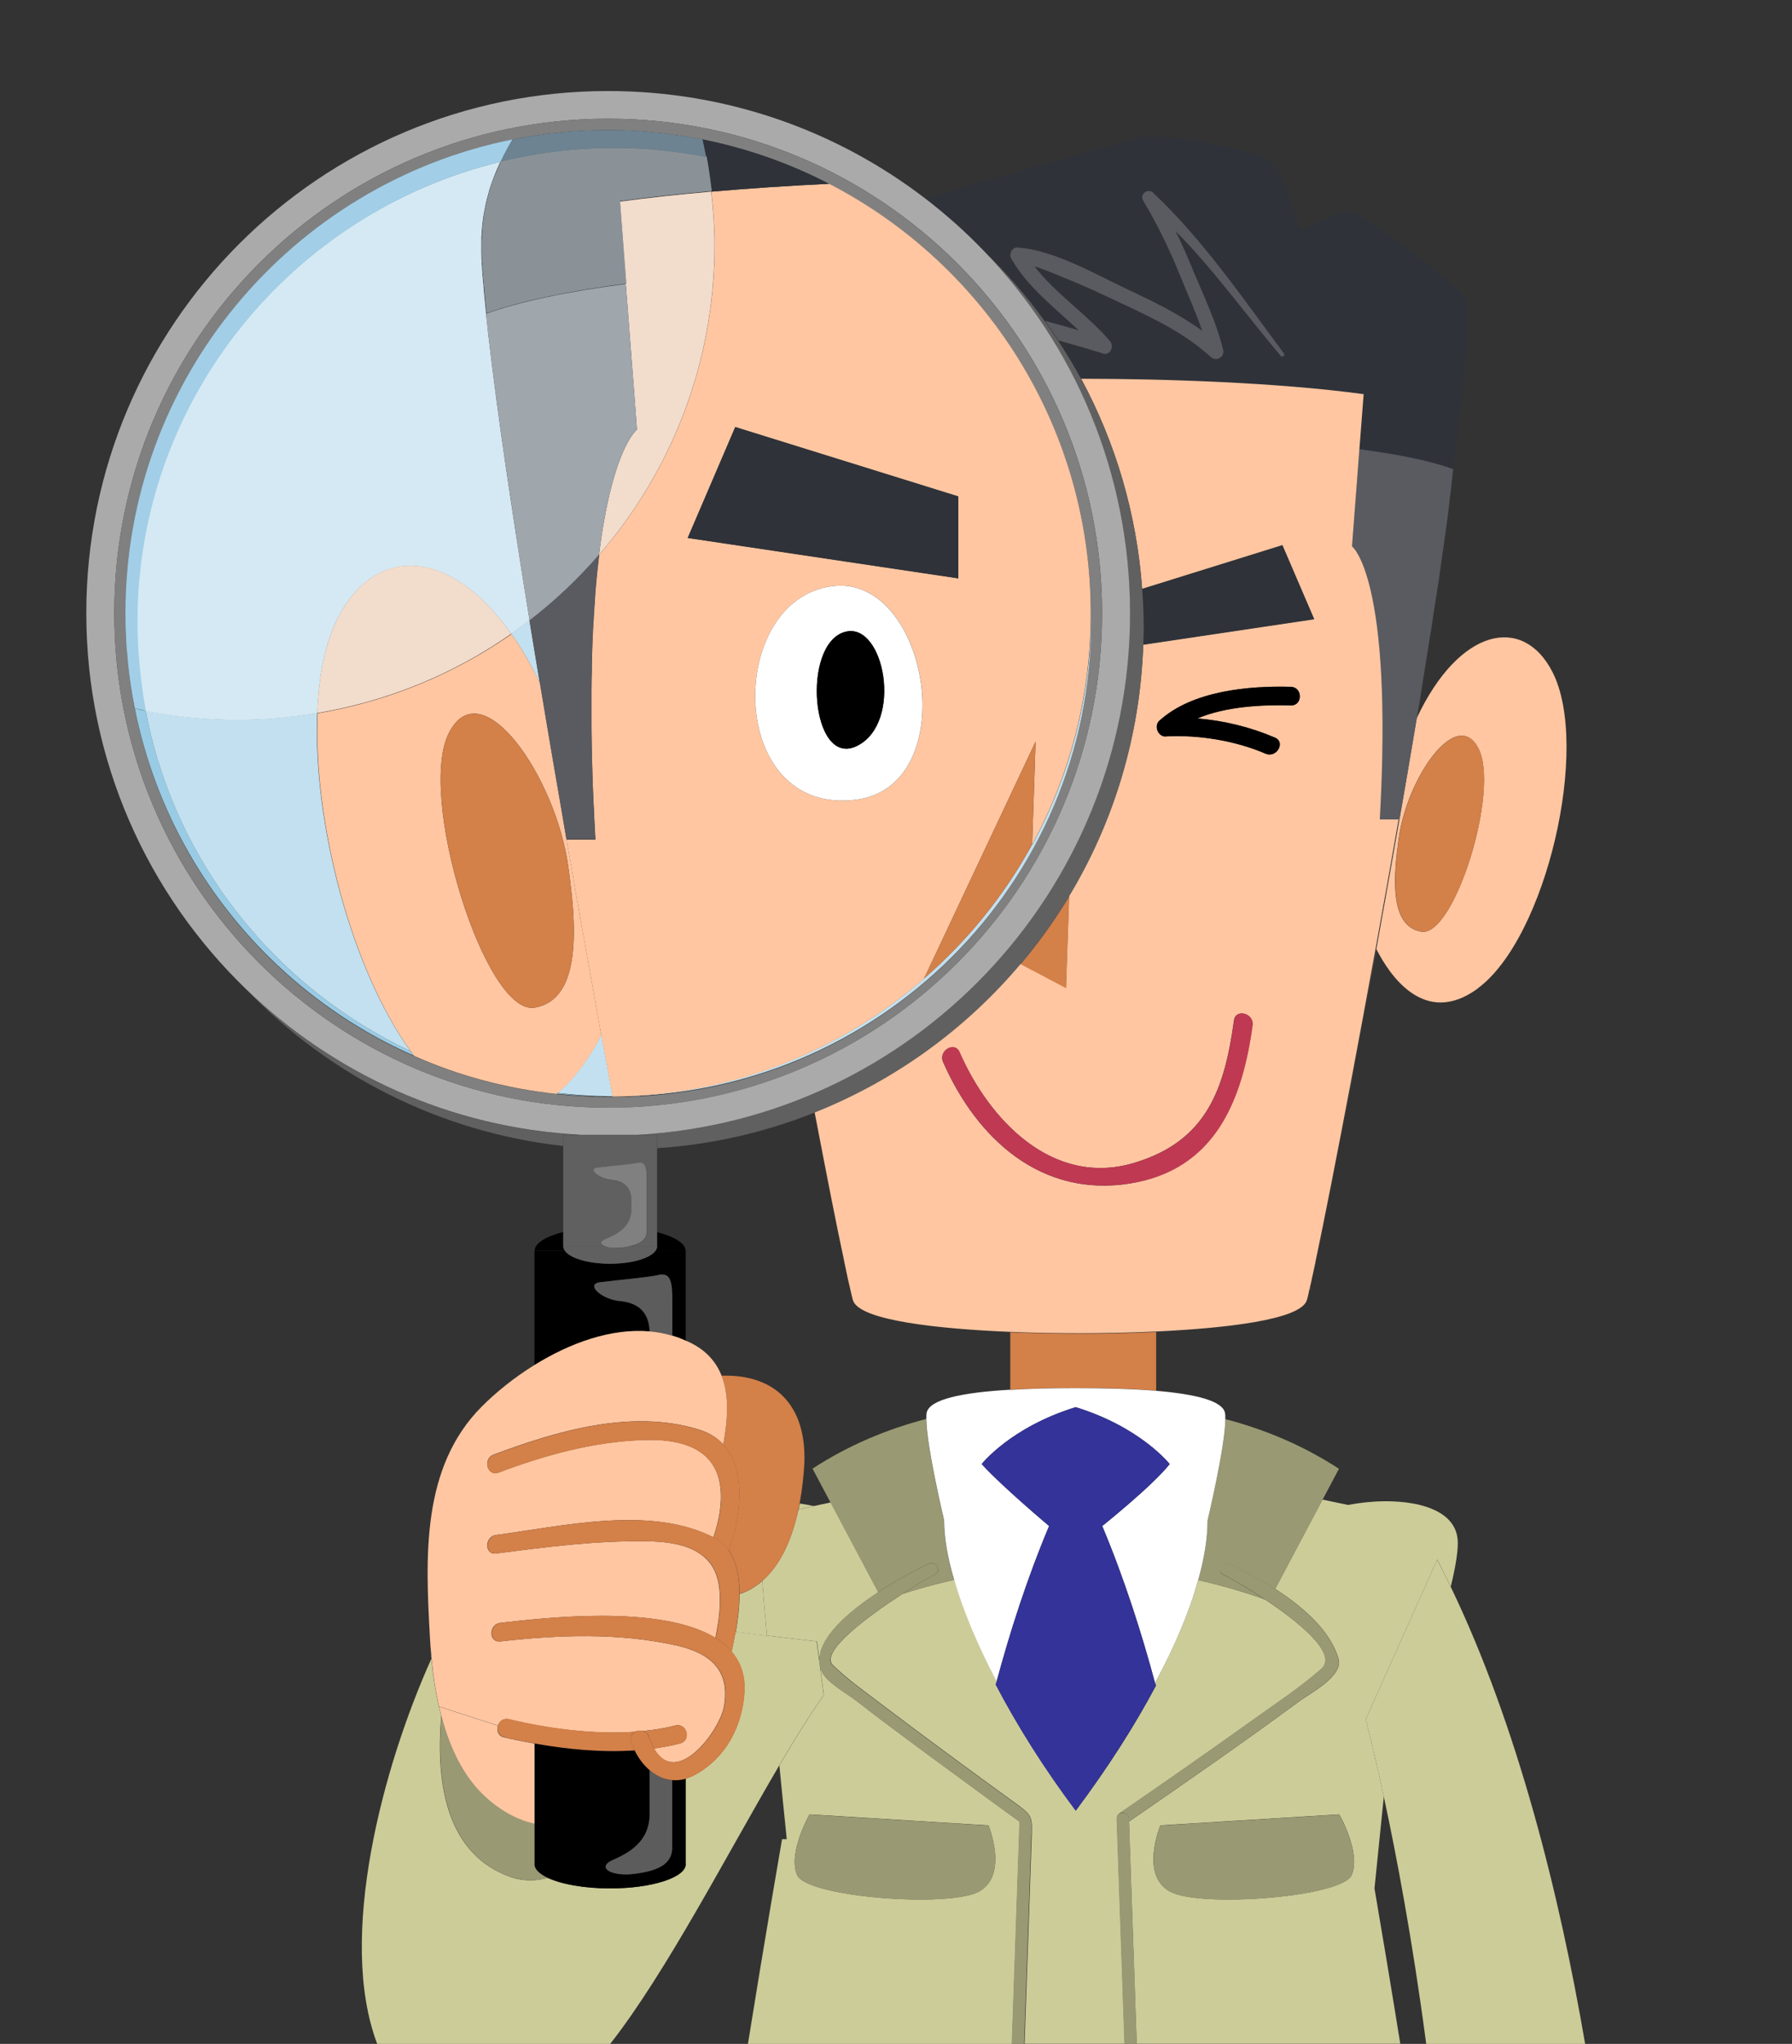 <?xml version="1.0" encoding="UTF-8"?><svg id="_レイヤー_2" xmlns="http://www.w3.org/2000/svg" width="114" height="130" viewBox="0 0 114 130"><rect x="0" y="0" width="114" height="130" fill="#333333" stroke="none"/><defs><style>.cls-1{fill:#bf3953;}.cls-2{fill:#99cbe5;}.cls-3{fill:#fff;}.cls-4{fill:#2f3239;}.cls-5{fill:#999973;}.cls-6{fill:#606060;}.cls-7{fill:none;}.cls-8{fill:#add5ea;}.cls-8,.cls-9{opacity:.5;}.cls-10{fill:#ffc6a1;}.cls-11{fill:#339;}.cls-12{fill:#cc9;}.cls-13{fill:#aaa;}.cls-14{fill:gray;}.cls-9{fill:#e7f3f9;}.cls-15{fill:#d38049;}.cls-16{fill:#595b61;}.cls-17{fill:#5c5c5c;}.cls-18{fill:#c2e0ef;}</style></defs><g id="_コンテンツ"><path class="cls-7" d="M0,0v130h24.01c-2.57-6.78.37-17.68,3.44-24.5,0-.06,0-.12-.02-.18-.04-.4-.07-.79-.09-1.17-.27-5.07-.57-10.81,3.3-14.69.92-.92,2.07-1.85,3.35-2.64v-7.26c0-.49.72-.92,1.82-1.2v-5.47c-7.89-.89-14.94-4.54-20.16-9.96-6.27-6.04-10.17-14.53-10.17-23.92C5.49,20.65,20.36,5.78,38.69,5.78c7.58,0,14.56,2.55,20.15,6.82,6.07-1.78,12.97-3.7,13.75-3.9,1.4-.35,7.09.79,8.14,1.45,1.05.66,1.97,4.47,1.97,4.47,0,0,2.47-1.16,3.09-1.25.61-.09,7.07,4.71,7.51,5.68.44.96-.58,8.48-.85,10.78-.03.31-.07.63-.1.96,0,.01,0,.02,0,.03-.04.31-.07.64-.12.97,0,.03,0,.05,0,.08-.09.69-.18,1.43-.29,2.22,0,.04-.01.08-.02.12-.05.36-.1.73-.16,1.11,0,.04,0,.07-.01.1-.12.82-.24,1.68-.38,2.57,0,.06-.02.11-.03.17-.35,2.32-.76,4.85-1.2,7.5,2.72-5.77,6.76-6.56,8.62-2.95,2.44,4.73-.38,16.96-4.75,20.15-3.38,2.47-5.6-.86-6.44-2.51-1.53,8.41-3.02,16.09-3.83,19.91,0,0,0,.02,0,.02-.04.18-.07.35-.11.51,0,.03-.01.07-.02.1-.03.14-.06.27-.09.4,0,.03-.01.07-.02.1-.02.11-.05.22-.07.32,0,.04-.02.08-.03.12-.02.08-.04.16-.05.23,0,.04-.02.08-.03.12-.02.07-.03.12-.04.18,0,.03-.02.06-.02.09-.02.06-.03.1-.04.15,0,.02,0,.03-.01.05-.02.05-.03.1-.04.12-.48,1.21-5.14,1.74-9.6,1.95v3.73c2.58.21,4.23.65,4.38,1.41.02.1.02.24.02.39,2.48.65,4.91,1.65,7.23,3.16l-1.05,1.98c.58.11,1.13.22,1.63.34,2.9-.57,6.98-.22,6.98,2.41,0,.67-.17,1.65-.45,2.79,4.25,8.82,6.94,19.67,8.55,29.07h13.15V0H0Z"/><path class="cls-7" d="M87.45,120.12c.43,2.52,1.05,6.23,1.64,9.88h1.64c-.88-6.66-1.92-12.08-2.69-15.69-.19,1.95-.39,3.91-.59,5.81Z"/><path class="cls-7" d="M51.18,93.1c-.04.72-.13,1.61-.3,2.53.31.04.61.1.89.16.34-.08.69-.15,1.07-.23l-1.14-2.15c2.32-1.51,4.75-2.51,7.23-3.16,0-.15,0-.29.02-.39.17-.85,2.21-1.29,5.32-1.47v-3.64c-4.57-.19-9.47-.72-9.96-1.96-.01-.03-.03-.07-.04-.12,0-.01,0-.03-.01-.05-.01-.04-.03-.09-.04-.15,0-.03-.02-.06-.02-.09-.01-.06-.03-.11-.04-.18,0-.04-.02-.08-.03-.12-.02-.07-.04-.15-.05-.23,0-.04-.02-.08-.03-.12-.02-.09-.04-.19-.07-.3,0-.04-.02-.09-.03-.13-.03-.12-.05-.25-.08-.38,0-.04-.01-.07-.02-.11-.03-.16-.07-.33-.11-.51,0,0,0-.02,0-.02-.45-2.14-1.12-5.5-1.89-9.51-3.14,1.25-6.51,2.03-10.03,2.27v5.34c1.1.28,1.82.71,1.82,1.2v5.71c.05.02.1.04.15.06,1.12.51,1.78,1.27,2.13,2.16,3.35-.11,5.42,1.83,5.27,5.59Z"/><path class="cls-7" d="M50.04,116.98c-.16-1.56-.32-3.14-.47-4.69-3.29,5.62-7.2,13.18-10.75,17.7h8.75c1.03-6.43,2.17-13.02,2.17-13.02h.3Z"/><path class="cls-12" d="M48.49,100.56c-.42.36-.89.65-1.44.83,0,.82-.11,1.66-.24,2.42l1.98.23c-.12-1.3-.22-2.47-.3-3.48Z"/><path class="cls-12" d="M50.79,96.02c.3-.08.63-.15.98-.23-.29-.06-.59-.12-.89-.16-.02.13-.05.26-.08.4Z"/><path class="cls-15" d="M64.27,84.75v3.64c1.24-.07,2.64-.11,4.17-.11,1.93,0,3.66.05,5.11.17v-3.73c-1.72.08-3.41.11-4.82.11-1.31,0-2.87-.03-4.46-.09Z"/><path class="cls-10" d="M94,62.87c4.37-3.2,7.2-15.43,4.75-20.15-1.86-3.61-5.9-2.82-8.62,2.95-.79,4.75-1.69,9.84-2.57,14.7.84,1.65,3.06,4.98,6.44,2.51ZM94.04,47.58c1.4,2.65-1.52,12.02-3.62,11.68-2.1-.34-1.75-3.73-1.43-5.99.53-3.77,3.65-8.34,5.05-5.69Z"/><path class="cls-15" d="M90.43,59.26c2.1.34,5.01-9.03,3.62-11.68-1.4-2.65-4.52,1.91-5.05,5.69-.32,2.27-.66,5.65,1.43,5.99Z"/><path class="cls-10" d="M92.21,31.87c-.09.69-.18,1.43-.29,2.22.11-.78.2-1.52.29-2.22Z"/><path class="cls-10" d="M53.72,80.27c-.45-2.14-1.12-5.5-1.89-9.51,0,0,0,0,0,0,.77,4.02,1.43,7.37,1.89,9.51Z"/><path class="cls-10" d="M91.91,34.21c-.05.36-.1.73-.16,1.11.05-.38.11-.75.16-1.11Z"/><path class="cls-10" d="M92.34,30.82c-.04.31-.07.64-.12.97.04-.33.08-.66.12-.97Z"/><path class="cls-10" d="M92.44,29.84c-.03.3-.07.62-.1.94.04-.34.07-.66.1-.96,0,0,0,.01,0,.02h0Z"/><path class="cls-10" d="M53.97,81.42c.02.1.05.2.07.3-.02-.09-.04-.19-.07-.3Z"/><path class="cls-10" d="M91.74,35.42c-.12.82-.24,1.68-.38,2.57.13-.89.26-1.75.38-2.57Z"/><path class="cls-10" d="M53.85,80.91c.03.13.06.26.08.38-.03-.12-.05-.25-.08-.38Z"/><path class="cls-10" d="M54.06,81.84c.02.08.04.16.05.23-.02-.07-.04-.15-.05-.23Z"/><path class="cls-10" d="M54.26,82.66c.02.05.03.1.04.12-.01-.03-.02-.07-.04-.12Z"/><path class="cls-10" d="M54.14,82.19c.02.07.03.12.04.18-.01-.06-.03-.11-.04-.18Z"/><path class="cls-10" d="M54.21,82.46c.01.06.03.1.04.15-.01-.04-.03-.09-.04-.15Z"/><path class="cls-10" d="M53.72,80.29c.04.18.07.35.11.51-.04-.16-.07-.33-.11-.51Z"/><path class="cls-10" d="M83.19,82.66c-.02.05-.03.1-.04.12.01-.03.02-.07.04-.12Z"/><path class="cls-10" d="M83.6,80.91c-.03.14-.06.27-.09.4.03-.13.06-.26.09-.4Z"/><path class="cls-10" d="M83.49,81.41c-.02.11-.05.22-.07.32.02-.1.05-.2.07-.32Z"/><path class="cls-10" d="M83.73,80.29c-.04.18-.07.35-.11.51.04-.16.07-.33.11-.51Z"/><path class="cls-10" d="M83.4,81.84c-.02.08-.04.16-.05.23.02-.07.04-.15.05-.23Z"/><path class="cls-10" d="M83.25,82.46c-.02.06-.03.1-.04.15.01-.04.03-.09.04-.15Z"/><path class="cls-10" d="M83.31,82.19c-.02.07-.03.12-.04.18.01-.06.03-.11.04-.18Z"/><path class="cls-10" d="M89.03,52.12c-1.97,11.32-4.22,23.09-5.29,28.15.81-3.83,2.29-11.5,3.83-19.91.88-4.85,1.78-9.95,2.57-14.7.44-2.64.85-5.18,1.2-7.5-.63,4.17-1.44,9.02-2.3,13.96Z"/><path class="cls-4" d="M62.59,15.96c1.42,1.37,2.73,2.87,3.89,4.48.72.19,1.44.39,2.15.6-1.53-1.43-3.27-2.76-4.29-4.55-.17-.29.04-.75.41-.72,2.36.19,4.86,1.67,6.97,2.66,1.67.79,3.29,1.57,4.76,2.64-.41-1.18-.93-2.31-1.39-3.47-.67-1.67-1.45-3.27-2.37-4.82-.24-.41.31-.81.64-.49,3.22,3.05,5.67,6.68,8.32,10.22.09.12-.11.27-.2.16-2.23-2.64-4.27-5.48-6.7-7.95.36.72.7,1.47,1,2.22.72,1.76,1.59,3.48,2.03,5.34.11.47-.43.77-.78.46-1.72-1.56-3.71-2.49-5.78-3.46-1.16-.55-2.33-1.1-3.52-1.57-.62-.25-1.26-.54-1.92-.74,1.36,1.75,3.39,3.09,4.8,4.75.29.34.02.95-.47.8-.94-.29-1.88-.56-2.81-.82.52.79,1.01,1.6,1.46,2.43,5.19,0,12.46.23,17.97.98l-.27,3.5c2.41.32,4.5.73,5.96,1.27,0,0,0-.01,0-.02.27-2.3,1.29-9.81.85-10.78-.44-.96-6.9-5.76-7.51-5.68-.61.09-3.09,1.25-3.09,1.25,0,0-.92-3.81-1.97-4.47-1.05-.66-6.74-1.8-8.14-1.45-.78.2-7.68,2.12-13.75,3.9,1.34,1.02,2.59,2.14,3.75,3.35Z"/><path class="cls-16" d="M92.44,29.84c-1.46-.54-3.55-.95-5.96-1.27l-.47,6.18s2.62,1.93,1.77,17.37h1.25c.86-4.94,1.67-9.79,2.3-13.96,0-.06.02-.11.03-.17.13-.89.26-1.75.38-2.57,0-.04.01-.07.01-.1.05-.38.11-.75.16-1.11,0-.04.01-.08.02-.12.11-.78.2-1.52.29-2.22,0-.03,0-.05,0-.08.04-.33.08-.66.12-.97,0-.01,0-.02,0-.03.04-.33.07-.64.1-.94h0Z"/><path class="cls-10" d="M89.03,52.12h-1.25c.86-15.44-1.77-17.37-1.77-17.37l.47-6.18.27-3.5c-5.51-.75-12.78-.98-17.97-.98,2.17,4.03,3.53,8.55,3.88,13.36l8.92-2.78,2.02,4.7-10.87,1.62c-.2,5.84-1.89,11.3-4.72,15.99l-.2,5.84-2.9-1.53c-3.49,4.14-7.98,7.4-13.09,9.44.77,4.01,1.43,7.37,1.89,9.51,0,0,0,.02,0,.02.04.18.07.35.11.51,0,.04.02.07.02.11.03.13.06.26.08.38.01.05.02.09.03.13.02.1.05.2.07.3,0,.04.02.08.03.12.02.08.04.16.05.23,0,.04.02.08.03.12.02.07.03.12.04.18,0,.03.02.06.02.09.01.06.03.1.04.15,0,.02,0,.03.01.05.02.05.03.1.04.12.5,1.24,5.39,1.77,9.96,1.96,1.59.07,3.15.09,4.46.09,1.41,0,3.1-.03,4.82-.11,4.46-.21,9.12-.74,9.6-1.95.01-.03.02-.07.04-.12,0-.01,0-.03.01-.05.01-.04.03-.09.04-.15,0-.03.02-.06.02-.09.01-.06.03-.11.04-.18,0-.04.02-.08.03-.12.02-.07.03-.15.05-.23,0-.04.02-.08.03-.12.02-.1.05-.2.07-.32,0-.03.01-.07.02-.1.03-.13.06-.26.09-.4,0-.03.01-.07.02-.1.04-.16.07-.33.11-.51,0,0,0-.02,0-.02,1.07-5.06,3.32-16.83,5.29-28.15ZM73.76,45.83c2.1-1.9,5.7-2.22,8.36-2.15.76.02.76,1.21,0,1.18-1.75-.05-4.11.05-5.95.83,1.7.14,3.38.55,4.94,1.22.7.3.1,1.32-.6,1.02-1.88-.81-4.21-1.21-6.33-1.1-.51.03-.79-.67-.42-1.01ZM71.91,75.27c-5.65.92-9.76-2.81-11.92-7.73-.31-.71.74-1.33,1.05-.62,1.89,4.32,5.93,8.6,11.12,7.04,4.65-1.4,5.74-4.75,6.34-9.06.11-.78,1.28-.44,1.17.32-.66,4.74-2.36,9.16-7.77,10.05Z"/><path class="cls-1" d="M78.51,64.9c-.6,4.31-1.69,7.66-6.34,9.06-5.19,1.56-9.24-2.72-11.12-7.04-.31-.72-1.36-.1-1.05.62,2.15,4.92,6.27,8.65,11.92,7.73,5.41-.88,7.12-5.31,7.77-10.05.11-.77-1.07-1.1-1.17-.32Z"/><path class="cls-15" d="M64.92,61.32l2.9,1.53.2-5.84c-.92,1.52-1.95,2.96-3.09,4.31Z"/><path class="cls-4" d="M72.73,41.01l10.87-1.62-2.02-4.7-8.92,2.78c.06.8.1,1.6.1,2.42,0,.38-.02.75-.03,1.13Z"/><path class="cls-16" d="M70.14,22.49c.49.15.76-.46.47-.8-1.42-1.66-3.45-3-4.8-4.75.66.2,1.3.49,1.92.74,1.19.47,2.36,1.02,3.52,1.57,2.07.97,4.07,1.9,5.78,3.46.35.31.89,0,.78-.46-.45-1.86-1.31-3.58-2.03-5.34-.31-.75-.64-1.49-1-2.22,2.43,2.46,4.47,5.31,6.7,7.95.09.11.29-.04.2-.16-2.64-3.54-5.09-7.16-8.32-10.22-.33-.32-.88.09-.64.49.92,1.55,1.7,3.15,2.37,4.82.47,1.16.99,2.3,1.39,3.47-1.47-1.07-3.08-1.85-4.76-2.64-2.11-.99-4.61-2.47-6.97-2.66-.37-.03-.58.42-.41.72,1.02,1.79,2.76,3.12,4.29,4.55-.72-.21-1.43-.41-2.15-.6.29.41.58.82.85,1.24.93.26,1.87.53,2.81.82Z"/><path d="M74.18,46.84c2.12-.11,4.46.29,6.33,1.1.69.3,1.29-.72.6-1.02-1.56-.67-3.24-1.08-4.94-1.22,1.84-.78,4.21-.88,5.95-.83.76.02.76-1.16,0-1.18-2.67-.08-6.27.24-8.36,2.15-.38.34-.09,1.04.42,1.01Z"/><path class="cls-6" d="M51.83,70.76c5.11-2.04,9.6-5.3,13.09-9.44,1.14-1.35,2.18-2.79,3.09-4.31,2.83-4.7,4.52-10.16,4.72-15.99.01-.38.03-.75.03-1.13,0-.81-.04-1.62-.1-2.42-.35-4.81-1.7-9.34-3.88-13.36-.45-.83-.94-1.64-1.46-2.43-.28-.42-.56-.83-.85-1.24-1.16-1.61-2.46-3.11-3.89-4.48,5.75,5.97,9.3,14.09,9.3,23.05,0,17.73-13.87,32.21-31.35,33.17h1.27v.85c3.52-.23,6.89-1.02,10.03-2.27,0,0,0,0,0,0Z"/><path class="cls-6" d="M35.83,72.18h1.01c-8.21-.45-15.62-3.89-21.17-9.25,5.22,5.43,12.27,9.08,20.16,9.96v-.72Z"/><path class="cls-13" d="M36.84,72.18h3.7c17.47-.96,31.35-15.44,31.35-33.17,0-8.95-3.54-17.07-9.3-23.05-1.16-1.21-2.42-2.33-3.75-3.35-5.59-4.28-12.57-6.82-20.15-6.82C20.36,5.78,5.49,20.65,5.49,39c0,9.4,3.91,17.88,10.17,23.92,5.55,5.36,12.96,8.8,21.17,9.25ZM7.27,39c0-17.37,14.07-31.45,31.42-31.45s31.42,14.08,31.42,31.45-14.07,31.45-31.42,31.45S7.27,56.37,7.27,39Z"/><path class="cls-14" d="M38.69,70.46c17.35,0,31.42-14.08,31.42-31.45S56.04,7.55,38.69,7.55,7.27,21.63,7.27,39s14.07,31.45,31.42,31.45ZM8.13,42.08s0-.06,0-.09c-.05-.47-.08-.95-.11-1.43-.03-.51-.04-1.03-.04-1.55,0-14.89,10.58-27.31,24.63-30.13,0,0,0,0,0,0,1.96-.39,3.99-.6,6.07-.6.52,0,1.03.01,1.54.04.44.02.87.06,1.31.1.07,0,.13,0,.2.02,1,.1,1.98.25,2.95.44,0,0,0,0,0,0h0c2.85.57,5.56,1.53,8.07,2.83,9.88,5.11,16.64,15.42,16.64,27.32,0,.1,0,.19,0,.29,0,.09,0,.19,0,.28,0,16.66-13.58,30.17-30.33,30.17-.06,0-.13,0-.19,0-.06,0-.13,0-.19,0-1.12,0-2.22-.06-3.3-.18-3.19-.34-6.24-1.18-9.06-2.42-9.91-4.37-17.07-13.82-18.19-25.06Z"/><path class="cls-2" d="M8.13,41.99c-.05-.47-.08-.95-.11-1.43.02.48.06.96.11,1.43Z"/><path class="cls-2" d="M35.39,69.56c1.08.12,2.19.18,3.3.18.06,0,.13,0,.19,0-1.16,0-2.31-.08-3.44-.22-.02.01-.04.03-.05.04Z"/><path class="cls-2" d="M26.12,66.86c-8.63-4.06-15.02-12.05-16.85-21.65h0c-.23-.05-.46-.09-.69-.15-.2-.98-.35-1.97-.45-2.98,1.12,11.24,8.28,20.69,18.19,25.06-.07-.09-.14-.19-.2-.28Z"/><path class="cls-18" d="M65.66,53.71c-1.77,3.24-4.11,6.12-6.87,8.52-5.32,4.62-12.24,7.43-19.81,7.5h0c-.24-1.29-.48-2.6-.72-3.92-.56,1.09-1.51,2.62-2.81,3.7,1.13.13,2.27.21,3.44.22.06,0,.13,0,.19,0,16.75,0,30.33-13.51,30.33-30.17,0-.1,0-.19,0-.28-.05,5.22-1.39,10.13-3.73,14.42Z"/><path class="cls-18" d="M20.18,45.35c-1.64.27-3.33.43-5.06.43-2,0-3.96-.2-5.85-.57,1.82,9.6,8.22,17.59,16.85,21.65-3.75-5.16-6.22-14.52-5.94-21.51Z"/><path class="cls-18" d="M32.52,40.31c.64.9,1.25,1.95,1.82,3.14-.23-1.36-.44-2.69-.66-4-.38.29-.77.58-1.17.86Z"/><path class="cls-10" d="M38.25,65.82c-.37-2.06-.75-4.15-1.12-6.24-.04-.2-.07-.4-.11-.6-.08-.42-.15-.84-.22-1.26-.07-.41-.15-.82-.22-1.23-.03-.2-.07-.39-.1-.59-.09-.53-.19-1.06-.28-1.59-.01-.06-.02-.11-.03-.17-.04-.25-.09-.5-.13-.75-.04-.24-.08-.47-.12-.71-.07-.39-.14-.79-.2-1.18-.05-.27-.09-.55-.14-.82-.13-.78-.27-1.55-.4-2.32-.01-.06-.02-.12-.03-.17-.27-1.59-.54-3.17-.79-4.72-.58-1.19-1.19-2.24-1.82-3.14-3.61,2.52-7.81,4.28-12.34,5.04-.28,6.98,2.19,16.35,5.94,21.51.07.09.13.19.2.28,2.82,1.25,5.87,2.08,9.06,2.42.02-.01.04-.03.05-.04,1.3-1.08,2.25-2.61,2.81-3.7ZM28.58,46.57c2.09-3.97,6.78,2.87,7.57,8.53.47,3.4.99,8.48-2.15,8.99-3.14.51-7.52-13.55-5.42-17.52Z"/><path class="cls-15" d="M34,64.09c3.14-.51,2.62-5.59,2.15-8.99-.79-5.66-5.48-12.5-7.57-8.53-2.09,3.97,2.28,18.04,5.42,17.52Z"/><path class="cls-10" d="M38.05,35.81c.02-.18.04-.36.06-.54h0c-.02.18-.04.35-.06.54Z"/><path class="cls-10" d="M37.81,38.44c-.02.24-.03.5-.05.75.01-.26.03-.51.05-.75Z"/><path class="cls-10" d="M37.62,45.36c0-.35,0-.69,0-1.03,0,.34,0,.68,0,1.03Z"/><path class="cls-10" d="M33.69,39.45s0,0,0,0c.21,1.31.43,2.65.66,4,.26,1.55.52,3.13.79,4.72-.51-2.99-1-5.91-1.45-8.72Z"/><path class="cls-10" d="M37.68,40.93c-.02.45-.03.91-.04,1.39.01-.48.02-.94.04-1.39Z"/><path class="cls-10" d="M37.64,42.68c0,.36-.01.73-.02,1.11,0-.38,0-.74.02-1.11Z"/><path class="cls-10" d="M37.74,39.65c-.02.34-.03.69-.05,1.04.01-.36.03-.7.05-1.04Z"/><path class="cls-10" d="M38,36.25c-.02.2-.04.4-.06.6.02-.21.04-.4.06-.6Z"/><path class="cls-10" d="M37.9,37.3c-.02.22-.04.44-.05.66.02-.22.03-.45.05-.66Z"/><path class="cls-10" d="M38.97,69.73h0c-.61-3.3-1.23-6.72-1.84-10.16.37,2.1.75,4.19,1.12,6.24.24,1.32.48,2.63.72,3.92Z"/><path class="cls-10" d="M37.78,51.39c.03.65.06,1.31.1,1.99-.04-.68-.07-1.34-.1-1.99Z"/><path class="cls-10" d="M37.65,47.69c0,.37.02.75.03,1.13-.01-.38-.02-.76-.03-1.13Z"/><path class="cls-10" d="M37.7,49.49c.01.42.03.84.05,1.28-.02-.43-.03-.86-.05-1.28Z"/><path class="cls-10" d="M37.62,45.98c0,.34,0,.69.01,1.05,0-.36-.01-.71-.01-1.05Z"/><path class="cls-10" d="M36.8,57.71c.07.42.15.84.22,1.26-.08-.42-.15-.84-.22-1.26Z"/><path class="cls-10" d="M36.48,55.89c.03.2.07.39.1.59-.03-.2-.07-.39-.1-.59Z"/><path class="cls-10" d="M36.17,54.13c.01.06.02.11.03.17-.01-.06-.02-.11-.03-.17Z"/><path class="cls-10" d="M35.57,50.67c-.13-.78-.27-1.55-.4-2.32.13.77.26,1.54.4,2.32Z"/><path class="cls-10" d="M35.91,52.67c-.07-.39-.14-.79-.2-1.18.07.39.14.79.2,1.18Z"/><path class="cls-10" d="M45.25,12.19c.13,1.12.21,2.26.21,3.42,0,7.52-2.77,14.39-7.34,19.67-.02.18-.04.35-.06.54-.02.14-.03.29-.05.43-.02.2-.04.4-.06.6-.01.15-.03.3-.04.45-.02.21-.04.44-.05.66-.01.16-.02.31-.03.47-.02.24-.03.5-.05.75,0,.15-.02.3-.03.46-.02.34-.03.69-.05,1.04,0,.08,0,.16-.01.25-.02.45-.03.91-.04,1.39,0,.12,0,.24,0,.37,0,.36-.01.73-.02,1.11,0,.18,0,.36,0,.54,0,.34,0,.68,0,1.03,0,.2,0,.41,0,.62,0,.34,0,.69.01,1.05,0,.22,0,.44.01.67,0,.37.02.75.03,1.13,0,.22.01.44.02.67.01.42.03.84.05,1.28,0,.21.02.41.03.62.03.65.06,1.31.1,1.99h-1.84c.04.25.09.5.13.75.01.06.02.11.03.17.09.53.19,1.06.28,1.59.03.2.07.39.1.59.07.41.15.82.22,1.23.07.42.15.84.22,1.26.04.2.07.4.11.6.61,3.44,1.23,6.86,1.84,10.16,7.58-.07,14.49-2.89,19.81-7.5l7.1-15.08-.22,6.55c2.34-4.29,3.68-9.2,3.73-14.42,0-.1,0-.19,0-.29,0-11.9-6.76-22.21-16.64-27.32-2.53.12-5.06.29-7.5.5ZM46.77,27.16l14.19,4.42v5.21l-17.21-2.57,3.03-7.05ZM54.47,50.86c-8.29,1.08-8.31-12.74-1.49-13.58,6.11-.75,8.35,12.68,1.49,13.58Z"/><path class="cls-15" d="M65.66,53.71l.22-6.55-7.1,15.08c2.77-2.4,5.11-5.28,6.87-8.52Z"/><path class="cls-3" d="M52.98,37.28c-6.82.83-6.8,14.66,1.49,13.58,6.85-.9,4.62-14.32-1.49-13.58ZM54.53,47.44c-2.95,1.48-3.57-6.55-.74-7.26,2.46-.62,3.69,5.78.74,7.26Z"/><path d="M53.79,40.18c-2.84.71-2.21,8.74.74,7.26,2.95-1.48,1.72-7.88-.74-7.26Z"/><path class="cls-4" d="M40.23,8.31c.44.02.87.06,1.31.1-.43-.04-.87-.08-1.31-.1Z"/><path class="cls-4" d="M41.73,8.42c1,.1,1.98.25,2.95.44-.97-.19-1.95-.34-2.95-.44Z"/><path class="cls-4" d="M45.25,12.19c2.44-.21,4.98-.38,7.5-.5-2.51-1.3-5.22-2.26-8.07-2.83.08.37.16.74.23,1.11.14.73.24,1.47.33,2.22Z"/><path class="cls-16" d="M33.69,39.45c.45,2.81.94,5.73,1.45,8.72.01.06.02.12.03.17.13.77.26,1.54.4,2.32.05.27.09.54.14.82.07.39.14.79.2,1.18.04.24.08.47.12.71h1.84c-.04-.68-.07-1.34-.1-1.99,0-.21-.02-.41-.03-.62-.02-.43-.03-.86-.05-1.28,0-.23-.01-.45-.02-.67-.01-.38-.02-.76-.03-1.13,0-.23,0-.45-.01-.67,0-.36-.01-.71-.01-1.05,0-.21,0-.42,0-.62,0-.35,0-.69,0-1.03,0-.18,0-.36,0-.54,0-.38,0-.74.02-1.11,0-.12,0-.25,0-.37.01-.48.02-.94.04-1.39,0-.08,0-.16.01-.25.01-.36.03-.7.05-1.04,0-.16.02-.3.03-.46.01-.26.03-.51.05-.75.01-.16.02-.32.03-.47.02-.22.03-.44.05-.66.01-.15.03-.31.04-.45.02-.21.04-.4.06-.6.01-.15.03-.29.05-.43.02-.18.04-.36.06-.54-1.33,1.53-2.81,2.93-4.42,4.18Z"/><polygon class="cls-4" points="60.96 36.78 60.96 31.57 46.77 27.16 43.75 34.21 60.96 36.78"/><path class="cls-2" d="M8.88,42.46c-.01-.11-.02-.23-.03-.34,0,.11.02.23.03.34Z"/><path class="cls-9" d="M8.88,42.46c-.01-.11-.02-.23-.03-.34,0,.11.02.23.03.34Z"/><path class="cls-2" d="M8.78,41.04c-.02-.49-.04-.98-.04-1.47,0,.49.01.98.04,1.47Z"/><path class="cls-9" d="M8.78,41.04c-.02-.49-.04-.98-.04-1.47,0,.49.01.98.04,1.47Z"/><path class="cls-2" d="M9.05,43.84s0-.04,0-.06c0,.02,0,.04,0,.06Z"/><path class="cls-9" d="M9.05,43.84s0-.04,0-.06c0,.02,0,.04,0,.06Z"/><path class="cls-2" d="M9.27,45.21h0v-.02s0,.02,0,.02Z"/><path class="cls-9" d="M9.27,45.21h0v-.02s0,.02,0,.02Z"/><path class="cls-18" d="M20.18,45.35c.1-2.4.52-4.52,1.33-6.08,2.38-4.61,7.13-4.45,11.01,1.04.4-.28.79-.56,1.17-.86-1.14-7.02-2.07-13.3-2.59-17.89,0-.05-.01-.1-.02-.14-.11-.99-.21-1.9-.28-2.72-.01-.15-.03-.31-.04-.45,0-.11-.02-.22-.03-.33-.01-.16-.02-.32-.04-.47,0-.1-.01-.19-.02-.28,0-.15-.02-.3-.03-.45,0-.08,0-.16-.01-.24,0-.15-.01-.29-.01-.42,0-.06,0-.13,0-.19,0-.14,0-.27,0-.4,0-.05,0-.1,0-.14,0-.17,0-.32.02-.46,0-.03,0-.05,0-.08,0-.01,0-.02,0-.03.02-.28.05-.57.09-.85,0-.01,0-.02,0-.03.04-.29.1-.57.16-.86,0-.01,0-.02,0-.03.07-.29.14-.57.23-.86,0,0,0-.02,0-.03.09-.29.19-.57.3-.86,0-.02.01-.03.02-.05.11-.28.23-.56.36-.84,0-.02.02-.04.03-.06-13.27,3.22-23.12,15.11-23.12,29.3,0,.49.01.98.04,1.47.02.36.05.72.08,1.07,0,.11.02.23.03.34.04.44.1.89.16,1.32,0,.02,0,.04,0,.06.07.45.14.9.22,1.35v.02c1.9.37,3.85.57,5.86.57,1.72,0,3.41-.15,5.06-.43Z"/><path class="cls-9" d="M20.18,45.35c.1-2.4.52-4.52,1.33-6.08,2.38-4.61,7.13-4.45,11.01,1.04.4-.28.79-.56,1.17-.86-1.14-7.02-2.07-13.3-2.59-17.89,0-.05-.01-.1-.02-.14-.11-.99-.21-1.9-.28-2.72-.01-.15-.03-.31-.04-.45,0-.11-.02-.22-.03-.33-.01-.16-.02-.32-.04-.47,0-.1-.01-.19-.02-.28,0-.15-.02-.3-.03-.45,0-.08,0-.16-.01-.24,0-.15-.01-.29-.01-.42,0-.06,0-.13,0-.19,0-.14,0-.27,0-.4,0-.05,0-.1,0-.14,0-.17,0-.32.02-.46,0-.03,0-.05,0-.08,0-.01,0-.02,0-.03.02-.28.05-.57.09-.85,0-.01,0-.02,0-.03.04-.29.1-.57.16-.86,0-.01,0-.02,0-.03.07-.29.14-.57.23-.86,0,0,0-.02,0-.03.09-.29.19-.57.3-.86,0-.02.01-.03.02-.05.11-.28.23-.56.36-.84,0-.02.02-.04.03-.06-13.27,3.22-23.12,15.11-23.12,29.3,0,.49.01.98.04,1.47.02.36.05.72.08,1.07,0,.11.02.23.03.34.04.44.1.89.16,1.32,0,.02,0,.04,0,.06.07.45.14.9.22,1.35v.02c1.9.37,3.85.57,5.86.57,1.72,0,3.41-.15,5.06-.43Z"/><path class="cls-10" d="M21.51,39.27c-.81,1.57-1.23,3.68-1.33,6.08,4.53-.76,8.73-2.51,12.34-5.04-3.88-5.5-8.63-5.66-11.01-1.04Z"/><path class="cls-9" d="M21.51,39.27c-.81,1.57-1.23,3.68-1.33,6.08,4.53-.76,8.73-2.51,12.34-5.04-3.88-5.5-8.63-5.66-11.01-1.04Z"/><path class="cls-10" d="M32.81,33.92c-.39-2.54-.75-4.94-1.05-7.12-.27-1.91-.49-3.67-.67-5.23.53,4.59,1.46,10.86,2.59,17.89,0,0,0,0,0,0-.31-1.9-.6-3.76-.88-5.53Z"/><path class="cls-9" d="M32.81,33.92c-.39-2.54-.75-4.94-1.05-7.12-.27-1.91-.49-3.67-.67-5.23.53,4.59,1.46,10.86,2.59,17.89,0,0,0,0,0,0-.31-1.9-.6-3.76-.88-5.53Z"/><path class="cls-10" d="M30.7,17.45c0-.1-.01-.19-.02-.28,0,.09.01.19.02.28Z"/><path class="cls-9" d="M30.7,17.45c0-.1-.01-.19-.02-.28,0,.09.01.19.02.28Z"/><path class="cls-10" d="M30.65,14.74c.02-.28.05-.57.09-.85-.04.28-.07.57-.09.85Z"/><path class="cls-9" d="M30.65,14.74c.02-.28.05-.57.09-.85-.04.28-.07.57-.09.85Z"/><path class="cls-10" d="M30.62,15.46s0-.1,0-.14c0,.05,0,.1,0,.14Z"/><path class="cls-9" d="M30.62,15.46s0-.1,0-.14c0,.05,0,.1,0,.14Z"/><path class="cls-10" d="M30.63,16.05c0-.06,0-.13,0-.19,0,.06,0,.13,0,.19Z"/><path class="cls-9" d="M30.63,16.05c0-.06,0-.13,0-.19,0,.06,0,.13,0,.19Z"/><path class="cls-10" d="M30.65,16.72c0-.08,0-.16-.01-.24,0,.08,0,.16.01.24Z"/><path class="cls-9" d="M30.65,16.72c0-.08,0-.16-.01-.24,0,.08,0,.16.01.24Z"/><path class="cls-10" d="M30.74,13.86c.04-.29.1-.57.16-.86-.07.29-.12.57-.16.86Z"/><path class="cls-9" d="M30.74,13.86c.04-.29.1-.57.16-.86-.07.29-.12.57-.16.86Z"/><path class="cls-10" d="M30.76,18.25c0-.11-.02-.22-.03-.33,0,.11.02.21.03.33Z"/><path class="cls-9" d="M30.76,18.25c0-.11-.02-.22-.03-.33,0,.11.02.21.03.33Z"/><path class="cls-10" d="M31.47,11.16c.11-.28.23-.56.36-.84-.13.28-.25.56-.36.84Z"/><path class="cls-9" d="M31.47,11.16c.11-.28.23-.56.36-.84-.13.28-.25.56-.36.84Z"/><path class="cls-10" d="M30.8,18.7c.07.82.17,1.73.28,2.72-.06-.51-.11-1-.16-1.46-.05-.44-.08-.86-.12-1.26Z"/><path class="cls-9" d="M30.8,18.7c.07.82.17,1.73.28,2.72-.06-.51-.11-1-.16-1.46-.05-.44-.08-.86-.12-1.26Z"/><path class="cls-10" d="M30.92,12.96c.07-.29.14-.57.23-.86-.09.29-.16.57-.23.86Z"/><path class="cls-9" d="M30.92,12.96c.07-.29.14-.57.23-.86-.09.29-.16.57-.23.86Z"/><path class="cls-10" d="M31.15,12.07c.09-.29.19-.57.3-.86-.11.29-.21.57-.3.86Z"/><path class="cls-9" d="M31.15,12.07c.09-.29.19-.57.3-.86-.11.29-.21.57-.3.86Z"/><path class="cls-10" d="M39.81,18.07l.54,6.98.17,2.28s-1.25.93-2.11,5.91c-.11.62-.21,1.3-.3,2.04h0c4.57-5.28,7.34-12.15,7.34-19.67,0-1.16-.08-2.3-.21-3.42-2.03.18-4,.39-5.84.64l.4,5.24Z"/><path class="cls-9" d="M39.81,18.07l.54,6.98.17,2.28s-1.25.93-2.11,5.91c-.11.62-.21,1.3-.3,2.04h0c4.57-5.28,7.34-12.15,7.34-19.67,0-1.16-.08-2.3-.21-3.42-2.03.18-4,.39-5.84.64l.4,5.24Z"/><path class="cls-4" d="M31.47,11.16s-.01.03-.02.05c-.11.29-.21.57-.3.86,0,0,0,.02,0,.03-.09.29-.16.57-.23.86,0,.01,0,.02,0,.03-.07.29-.12.57-.16.86,0,0,0,.02,0,.03-.04.28-.07.57-.09.85,0,.01,0,.02,0,.03,0,.03,0,.05,0,.08,0,.14-.01.3-.02.46,0,.05,0,.1,0,.14,0,.13,0,.26,0,.4,0,.06,0,.13,0,.19,0,.14,0,.28.01.42,0,.08,0,.16.01.24,0,.14.02.29.03.45,0,.09.01.19.02.28.01.15.02.31.04.47,0,.11.02.21.03.33.01.15.03.3.04.45.04.4.07.82.12,1.26,2.18-.8,5.3-1.42,8.89-1.9l-.4-5.24c1.84-.25,3.81-.46,5.84-.64-.09-.75-.19-1.49-.33-2.22-1.89-.37-3.85-.57-5.85-.57-2.48,0-4.9.3-7.21.86,0,.02-.02.04-.03.06-.13.28-.25.56-.36.84Z"/><path class="cls-9" d="M31.47,11.16s-.01.03-.02.05c-.11.29-.21.57-.3.86,0,0,0,.02,0,.03-.09.29-.16.57-.23.86,0,.01,0,.02,0,.03-.07.29-.12.57-.16.86,0,0,0,.02,0,.03-.04.28-.07.57-.09.85,0,.01,0,.02,0,.03,0,.03,0,.05,0,.08,0,.14-.01.3-.02.46,0,.05,0,.1,0,.14,0,.13,0,.26,0,.4,0,.06,0,.13,0,.19,0,.14,0,.28.01.42,0,.08,0,.16.01.24,0,.14.02.29.03.45,0,.09.01.19.02.28.01.15.02.31.04.47,0,.11.02.21.03.33.01.15.03.3.04.45.04.4.07.82.12,1.26,2.18-.8,5.3-1.42,8.89-1.9l-.4-5.24c1.84-.25,3.81-.46,5.84-.64-.09-.75-.19-1.49-.33-2.22-1.89-.37-3.85-.57-5.85-.57-2.48,0-4.9.3-7.21.86,0,.02-.02.04-.03.06-.13.28-.25.56-.36.84Z"/><path class="cls-16" d="M32.81,33.92c.27,1.77.57,3.63.88,5.53,1.61-1.24,3.09-2.64,4.42-4.18.09-.74.19-1.43.3-2.04.86-4.98,2.11-5.91,2.11-5.91l-.17-2.28-.54-6.98c-3.59.47-6.71,1.1-8.89,1.9.05.46.1.95.16,1.46,0,.05.01.1.02.14.18,1.56.41,3.32.67,5.23.3,2.19.66,4.58,1.05,7.12Z"/><path class="cls-9" d="M32.81,33.92c.27,1.77.57,3.63.88,5.53,1.61-1.24,3.09-2.64,4.42-4.18.09-.74.19-1.43.3-2.04.86-4.98,2.11-5.91,2.11-5.91l-.17-2.28-.54-6.98c-3.59.47-6.71,1.1-8.89,1.9.05.46.1.95.16,1.46,0,.05.01.1.02.14.18,1.56.41,3.32.67,5.23.3,2.19.66,4.58,1.05,7.12Z"/><path class="cls-14" d="M8.02,40.56c-.03-.51-.04-1.03-.04-1.55,0,.52.01,1.04.04,1.55Z"/><path class="cls-8" d="M8.02,40.56c-.03-.51-.04-1.03-.04-1.55,0,.52.01,1.04.04,1.55Z"/><path class="cls-14" d="M8.13,42.08s0-.06,0-.09c0,.03,0,.06,0,.09Z"/><path class="cls-8" d="M8.13,42.08s0-.06,0-.09c0,.03,0,.06,0,.09Z"/><polygon class="cls-14" points="44.68 8.86 44.68 8.86 44.68 8.86 44.68 8.86"/><polygon class="cls-8" points="44.68 8.86 44.68 8.86 44.68 8.86 44.68 8.86"/><path class="cls-14" d="M41.54,8.4c.07,0,.13,0,.2.02-.06,0-.13,0-.2-.02Z"/><path class="cls-8" d="M41.54,8.4c.07,0,.13,0,.2.02-.06,0-.13,0-.2-.02Z"/><path class="cls-14" d="M38.69,8.27c.52,0,1.03.01,1.54.04-.51-.03-1.02-.04-1.54-.04Z"/><path class="cls-8" d="M38.69,8.27c.52,0,1.03.01,1.54.04-.51-.03-1.02-.04-1.54-.04Z"/><path class="cls-2" d="M9.27,45.21s0-.02,0-.02c-.08-.45-.16-.89-.22-1.35,0-.02,0-.04,0-.06-.06-.44-.12-.88-.16-1.32-.01-.11-.02-.23-.03-.34-.03-.36-.06-.71-.08-1.07-.02-.49-.04-.98-.04-1.47,0-14.19,9.85-26.08,23.12-29.3,0,0,0,0,0,0,.13-.28.27-.55.42-.83.01-.03.03-.05.04-.08.09-.17.19-.33.29-.5-14.05,2.82-24.63,15.24-24.63,30.13,0,.52.01,1.04.04,1.55.02.48.06.96.11,1.43,0,.03,0,.06,0,.09.1,1.01.25,2.01.45,2.98.23.05.46.1.69.15Z"/><path class="cls-8" d="M9.27,45.21s0-.02,0-.02c-.08-.45-.16-.89-.22-1.35,0-.02,0-.04,0-.06-.06-.44-.12-.88-.16-1.32-.01-.11-.02-.23-.03-.34-.03-.36-.06-.71-.08-1.07-.02-.49-.04-.98-.04-1.47,0-14.19,9.85-26.08,23.12-29.3,0,0,0,0,0,0,.13-.28.27-.55.42-.83.01-.03.03-.05.04-.08.09-.17.19-.33.29-.5-14.05,2.82-24.63,15.24-24.63,30.13,0,.52.01,1.04.04,1.55.02.48.06.96.11,1.43,0,.03,0,.06,0,.09.1,1.01.25,2.01.45,2.98.23.05.46.1.69.15Z"/><path class="cls-18" d="M8.85,42.11c-.03-.36-.06-.71-.08-1.07.02.36.05.72.08,1.07Z"/><path class="cls-8" d="M8.85,42.11c-.03-.36-.06-.71-.08-1.07.02.36.05.72.08,1.07Z"/><path class="cls-18" d="M9.04,43.78c-.06-.44-.12-.88-.16-1.32.04.44.1.88.16,1.32Z"/><path class="cls-8" d="M9.04,43.78c-.06-.44-.12-.88-.16-1.32.04.44.1.88.16,1.32Z"/><path class="cls-18" d="M9.27,45.18c-.08-.45-.16-.89-.22-1.35.06.45.14.9.22,1.35Z"/><path class="cls-8" d="M9.27,45.18c-.08-.45-.16-.89-.22-1.35.06.45.14.9.22,1.35Z"/><path class="cls-10" d="M32.61,8.87s0,0,0,0c-.1.17-.2.33-.29.5.09-.17.19-.33.29-.5Z"/><path class="cls-8" d="M32.61,8.87s0,0,0,0c-.1.17-.2.33-.29.5.09-.17.19-.33.29-.5Z"/><path class="cls-10" d="M31.86,10.27c.13-.28.27-.55.42-.83-.15.27-.29.55-.42.83Z"/><path class="cls-8" d="M31.86,10.27c.13-.28.27-.55.42-.83-.15.27-.29.55-.42.83Z"/><path class="cls-4" d="M32.28,9.44c-.15.27-.29.55-.42.83,0,0,0,0,0,0,2.31-.56,4.72-.86,7.21-.86,2,0,3.96.2,5.85.57-.07-.37-.15-.75-.23-1.11,0,0,0,0,0,0-.97-.19-1.95-.34-2.95-.44-.06,0-.13,0-.2-.02-.43-.04-.87-.08-1.31-.1-.51-.03-1.02-.04-1.54-.04-2.08,0-4.11.21-6.07.6-.1.17-.2.33-.29.5-.01.03-.03.05-.04.08Z"/><path class="cls-8" d="M32.28,9.44c-.15.27-.29.55-.42.83,0,0,0,0,0,0,2.31-.56,4.72-.86,7.21-.86,2,0,3.96.2,5.85.57-.07-.37-.15-.75-.23-1.11,0,0,0,0,0,0-.97-.19-1.95-.34-2.95-.44-.06,0-.13,0-.2-.02-.43-.04-.87-.08-1.31-.1-.51-.03-1.02-.04-1.54-.04-2.08,0-4.11.21-6.07.6-.1.17-.2.33-.29.5-.01.03-.03.05-.04.08Z"/><path class="cls-12" d="M51.77,95.79c-.35.08-.67.16-.98.23-.37,1.7-1.05,3.45-2.3,4.53.08,1,.18,2.17.3,3.48l3.18.37.17,1.29c-.09-1.51,1.83-3.17,3.74-4.42l-3.03-5.71c-.37.08-.73.15-1.07.23Z"/><path class="cls-12" d="M64.86,115.86s-.06-.04-.1-.07c-.47-.34-.93-.67-1.39-1.01-1.44-1.05-2.87-2.1-4.3-3.15-1.53-1.13-3.06-2.26-4.56-3.43-.61-.48-1.88-1.15-2.23-1.88-.06-.13-.09-.27-.12-.41l.25,1.91c-.87,1.21-1.82,2.75-2.83,4.47.15,1.55.31,3.12.47,4.69h-.3s-1.14,6.59-2.17,13.02h16.8c.11-3.07.21-6.14.32-9.21.06-1.64.11-3.28.17-4.93ZM62.27,120.31c-1.93,1.05-10.95.35-11.56-1.05-.61-1.4.79-3.86.79-3.86l11.38.7s1.31,3.16-.61,4.21Z"/><path class="cls-12" d="M71.21,115.35s0-.01.02-.02c2.78-1.91,5.55-3.84,8.29-5.8,1.52-1.09,3.12-2.14,4.53-3.37,1.1-.96-1.4-2.98-3.58-4.43-.58-.21-2.12-.75-4.24-1.23-.56,1.99-1.5,4.21-2.74,6.54.02.06.03.12.05.17-1.36,2.56-3.08,5.25-5.1,7.95-2.01-2.69-3.73-5.43-5.09-8.02.02-.07.04-.14.06-.2-1.22-2.32-2.14-4.52-2.7-6.46-1.38.31-2.51.64-3.3.9-2.23,1.44-5.28,3.7-4.42,4.53.95.92,2.06,1.7,3.11,2.5,2.81,2.13,5.65,4.21,8.5,6.28.99.72,1.08.8,1.04,1.98-.07,2.15-.15,4.29-.22,6.44-.08,2.29-.16,4.59-.24,6.88h6.37c-.17-4.78-.33-9.55-.5-14.33,0-.16.07-.27.18-.32Z"/><path class="cls-12" d="M88.04,114.31c-.68-3.17-1.16-4.95-1.16-4.95l4.55-10.17c.3.57.58,1.15.86,1.73.28-1.14.45-2.11.45-2.79,0-2.63-4.08-2.98-6.98-2.41-.51-.11-1.05-.22-1.63-.34l-3.01,5.68c1.79,1.15,3.5,2.65,4.03,4.43.33,1.11-1.8,2.21-2.47,2.7-3.57,2.63-7.21,5.16-10.86,7.67.16,4.71.33,9.42.49,14.13h16.77c-.59-3.66-1.21-7.37-1.64-9.88.19-1.9.39-3.86.59-5.81ZM85.99,119.26c-.61,1.4-9.63,2.1-11.56,1.05-1.93-1.05-.61-4.21-.61-4.21l11.38-.7s1.4,2.45.79,3.86Z"/><path class="cls-5" d="M58.92,90.25c-2.48.65-4.91,1.65-7.23,3.16l1.14,2.15,3.03,5.71c1.3-.85,2.59-1.51,3.21-1.81.46-.22.86.46.4.68-.25.12-1.08.6-2.08,1.25.79-.26,1.92-.59,3.3-.9-.42-1.43-.64-2.72-.64-3.79,0,0-1.13-4.75-1.13-6.45Z"/><path class="cls-5" d="M76.82,96.7c0,1.13-.21,2.41-.6,3.8,2.12.48,3.66,1.01,4.24,1.23-1.18-.78-2.27-1.4-2.65-1.58-.46-.22-.06-.9.4-.68.87.42,1.9.96,2.91,1.61l3.01-5.68,1.05-1.98c-2.32-1.51-4.75-2.51-7.23-3.16,0,1.7-1.13,6.45-1.13,6.45Z"/><path class="cls-3" d="M64.27,88.39c-3.11.18-5.15.62-5.32,1.47-.02.1-.02.24-.02.39,0,1.7,1.13,6.45,1.13,6.45,0,1.08.22,2.37.64,3.79.56,1.94,1.48,4.14,2.7,6.46.83-3.08,1.92-6.53,3.34-9.89,0,0-2.98-2.5-4.29-3.94,0,0,1.83-2.34,5.98-3.62,4.15,1.28,5.98,3.62,5.98,3.62-1.09,1.38-4.29,3.94-4.29,3.94,1.43,3.4,2.53,6.89,3.36,9.99,1.25-2.33,2.19-4.55,2.74-6.54.39-1.39.6-2.67.6-3.8,0,0,1.13-4.75,1.13-6.45,0-.15,0-.29-.02-.39-.15-.76-1.8-1.19-4.38-1.41-1.45-.12-3.18-.17-5.11-.17-1.53,0-2.93.03-4.17.11Z"/><path class="cls-5" d="M77.81,100.14c.38.19,1.47.8,2.65,1.58,2.18,1.45,4.68,3.47,3.58,4.43-1.41,1.23-3.01,2.28-4.53,3.37-2.74,1.96-5.51,3.89-8.29,5.8,0,0,0,.01-.02.02.23-.13.6-.02.61.32,0,.07,0,.13,0,.2,3.65-2.51,7.3-5.04,10.86-7.67.66-.49,2.8-1.59,2.47-2.7-.53-1.78-2.24-3.28-4.03-4.43-1.01-.65-2.04-1.19-2.91-1.61-.46-.22-.86.46-.4.68Z"/><path class="cls-5" d="M65.62,116.68c.04-1.19-.04-1.26-1.04-1.98-2.85-2.07-5.69-4.15-8.5-6.28-1.05-.8-2.16-1.58-3.11-2.5-.86-.83,2.19-3.09,4.42-4.53.99-.64,1.83-1.13,2.08-1.25.46-.22.06-.9-.4-.68-.62.3-1.91.96-3.21,1.81-1.91,1.25-3.83,2.9-3.74,4.42l.03.22c.03.14.06.27.12.41.35.74,1.62,1.41,2.23,1.88,1.5,1.17,3.03,2.3,4.56,3.43,1.43,1.06,2.86,2.11,4.3,3.15.46.34.93.68,1.39,1.01.04.03.07.05.1.07-.06,1.64-.11,3.29-.17,4.93-.11,3.07-.21,6.14-.32,9.21h.79c.08-2.29.16-4.59.24-6.88.08-2.15.15-4.29.22-6.44Z"/><path class="cls-5" d="M71.82,115.67c-.01-.35-.38-.45-.61-.32-.11.06-.18.16-.18.32.17,4.78.33,9.55.5,14.33h.79c-.16-4.71-.33-9.42-.49-14.13,0-.07,0-.13,0-.2Z"/><path class="cls-5" d="M51.5,115.41s-1.4,2.45-.79,3.86c.61,1.4,9.63,2.1,11.56,1.05,1.93-1.05.61-4.21.61-4.21l-11.38-.7Z"/><path class="cls-5" d="M73.82,116.11s-1.31,3.16.61,4.21c1.93,1.05,10.94.35,11.56-1.05.61-1.4-.79-3.86-.79-3.86l-11.38.7Z"/><path class="cls-12" d="M91.43,99.19l-4.55,10.17s.48,1.78,1.16,4.95c.78,3.61,1.81,9.03,2.69,15.69h10.11c-1.61-9.41-4.3-20.25-8.55-29.07-.28-.59-.57-1.17-.86-1.73Z"/><path class="cls-11" d="M70.12,97.06s3.2-2.55,4.29-3.94c0,0-1.83-2.34-5.98-3.62-4.15,1.28-5.98,3.62-5.98,3.62,1.31,1.44,4.29,3.94,4.29,3.94-1.41,3.36-2.51,6.81-3.34,9.89-.02.07-.04.14-.06.2,1.35,2.59,3.07,5.33,5.09,8.02,2.02-2.7,3.75-5.4,5.1-7.95-.01-.06-.03-.12-.05-.17-.83-3.1-1.94-6.59-3.36-9.99Z"/><path class="cls-15" d="M46.36,98.6c.51.73.69,1.73.69,2.78.55-.18,1.03-.47,1.44-.83,1.26-1.08,1.94-2.84,2.3-4.53.03-.13.06-.26.08-.4.17-.92.26-1.81.3-2.53.15-3.77-1.92-5.7-5.27-5.59.51,1.28.39,2.84.11,4.38,1.51,1.64,1.1,4.67.34,6.72Z"/><path class="cls-12" d="M52.4,107.82l-.25-1.91-.03-.22-.17-1.29-3.18-.37-1.98-.23c-.08.45-.17.88-.25,1.25.57.67.88,1.52.81,2.61-.15,2.16-1.18,4.13-3.1,5.2-.22.12-.43.21-.64.27v5.43c0,.85-2.15,1.55-4.81,1.55-1.64,0-3.09-.27-3.96-.67-.85.23-1.75.22-2.68-.18-3.96-1.63-4.41-6.25-4.09-10.12-.05-.2-.1-.4-.15-.6h0s-.02-.09-.03-.13c-.05-.22-.09-.43-.13-.65-.04-.21-.08-.41-.11-.62-.03-.21-.06-.41-.09-.62-.03-.24-.06-.48-.08-.71-.01-.1-.03-.2-.04-.3-3.07,6.81-6.01,17.72-3.44,24.5h14.81c3.55-4.52,7.45-12.09,10.75-17.7,1.01-1.72,1.96-3.26,2.83-4.47Z"/><path class="cls-5" d="M34.01,118.56v-2.57c-1.05-.25-2.09-.77-3.14-1.72-1.42-1.3-2.27-3.16-2.79-5.13-.31,3.87.13,8.49,4.09,10.12.93.39,1.83.41,2.68.18-.53-.25-.85-.55-.85-.88Z"/><path class="cls-10" d="M27.44,105.32c0,.06,0,.12.02.18,0,.1.03.2.04.3-.02-.16-.04-.33-.05-.49Z"/><path class="cls-10" d="M27.66,107.14c-.03-.21-.06-.41-.09-.62.03.21.06.41.09.62Z"/><path class="cls-10" d="M27.9,108.41c-.05-.22-.09-.43-.13-.65.04.22.08.43.13.65Z"/><path class="cls-10" d="M34.01,115.99v-5.09c-.67-.12-1.33-.25-1.95-.4-.39-.09-.48-.45-.38-.74l-3.75-1.21c.05.2.1.4.15.6.52,1.97,1.37,3.83,2.79,5.13,1.04.95,2.09,1.48,3.14,1.72Z"/><path d="M35.83,79.28v-.92c-1.1.28-1.82.71-1.82,1.2h1.94c-.07-.09-.12-.19-.12-.29Z"/><path d="M41.8,78.36v.92c0,.1-.05.19-.12.29h1.94c0-.49-.72-.92-1.82-1.2Z"/><path d="M40.3,119.19c-1.15.14-2.04-.23-1.7-.63h-4.59c0,.33.32.63.85.88.87.41,2.31.67,3.96.67,2.66,0,4.81-.69,4.81-1.55h-1.34c-.45.36-1.16.53-1.98.63Z"/><path d="M41.32,84.68c-.05-1.22-.72-1.81-1.88-1.92-1.2-.11-2.23-1.09-1.26-1.2,1.48-.17,2.92-.29,3.72-.46.8-.17.86.57.86,1.66v2.2c.29.09.58.19.86.32v-5.71h-1.94c-.34.47-1.49.81-2.87.81s-2.53-.35-2.87-.81h-1.94v7.26c2.23-1.39,4.85-2.35,7.32-2.14Z"/><path d="M42.76,113.22v4.31c0,.46-.18.79-.48,1.03h1.34v-5.43c-.3.09-.58.11-.86.09Z"/><path d="M34.01,110.9v7.66h4.59c.07-.08.16-.15.33-.23,1.03-.46,2.4-1.15,2.4-2.98v-2.76c-.39-.33-.72-.77-.96-1.26-2.1.14-4.32-.07-6.37-.44Z"/><path class="cls-17" d="M41.91,81.09c-.8.17-2.24.28-3.72.46-.97.12.06,1.09,1.26,1.2,1.16.11,1.83.7,1.88,1.92.49.04.97.13,1.44.27v-2.2c0-1.09-.06-1.83-.86-1.66Z"/><path class="cls-17" d="M41.33,115.35c0,1.83-1.37,2.52-2.4,2.98-.17.07-.26.15-.33.23-.34.4.55.77,1.7.63.82-.1,1.53-.27,1.98-.63.3-.24.48-.57.48-1.03v-4.31c-.53-.04-1.02-.27-1.43-.62v2.76Z"/><path class="cls-6" d="M39.99,79.28c-.16.03-.33.06-.51.08-.4.05-.75,0-.98-.08h-2.67c0,.1.05.19.12.29.34.47,1.49.81,2.87.81s2.53-.35,2.87-.81c.07-.09.12-.19.12-.29h-1.81Z"/><path class="cls-6" d="M38.5,79.28c-.3-.11-.36-.3.04-.47.7-.3,1.64-.74,1.64-1.92v-.24c0-.17,0-.23,0-.23v-.04c0-.85-.47-1.26-1.29-1.33-.82-.07-1.52-.7-.86-.78,1.01-.11,1.99-.18,2.54-.3.55-.11.59.37.59,1.07v3.26c0,.6-.49.85-1.17.99h1.81v-7.1h-5.97v7.1h2.67Z"/><path class="cls-14" d="M39.47,79.36c.18-.02.35-.05.51-.08.68-.14,1.17-.39,1.17-.99v-3.26c0-.7-.04-1.18-.59-1.07-.55.11-1.53.18-2.54.3-.66.07.04.7.86.78.82.07,1.29.48,1.29,1.33v.04s0,.06,0,.23v.24c0,1.18-.94,1.63-1.64,1.92-.4.17-.34.36-.04.47.22.09.57.13.98.08Z"/><path class="cls-10" d="M27.49,105.81c.03.24.05.47.08.71.03.21.06.41.09.62.03.21.07.41.11.62.04.22.08.43.13.65,0,.04.02.08.03.13h0s3.75,1.21,3.75,1.21c.09-.27.34-.48.69-.4,2.38.58,5.34.99,8.02.8.15-.08.33-.1.49-.05.72-.07,1.42-.18,2.07-.35.74-.2,1.05.94.31,1.14-.53.14-1.09.24-1.66.32,1.45,2.56,4.2-1.17,4.46-2.68.4-2.32-.9-3.4-3.07-3.88-3.69-.81-7.43-.67-11.16-.25-.76.09-.75-1.1,0-1.18,2.57-.29,10.16-1.22,13.68.96.22-1.08.38-2.21.23-3.29-.32-2.4-2.56-2.83-4.57-2.86-3.22-.05-6.42.36-9.61.78-.75.1-.75-1.09,0-1.18,4.2-.55,9.81-1.9,13.82.15.35-1.02.57-2.12.45-3.18-.31-2.62-2.74-3.1-4.98-3.01-3.16.12-6.2.96-9.14,2.07-.71.27-1.02-.88-.31-1.14,4.05-1.52,8.83-2.93,13.11-1.58.64.2,1.13.53,1.5.93.28-1.54.4-3.1-.11-4.38-.35-.89-1.01-1.65-2.13-2.16-.05-.02-.1-.04-.15-.06-.28-.13-.57-.24-.86-.32-.47-.14-.95-.23-1.44-.27-2.46-.21-5.08.75-7.32,2.14-1.28.79-2.43,1.72-3.35,2.64-3.87,3.88-3.58,9.62-3.3,14.69.02.38.05.77.09,1.17.01.16.03.33.05.49Z"/><path class="cls-15" d="M32.06,110.49c.62.15,1.28.28,1.95.4,2.05.37,4.27.58,6.37.44-.09-.18-.16-.36-.23-.55-.1-.3.04-.52.25-.64-2.68.19-5.64-.23-8.02-.8-.35-.09-.6.13-.69.4-.1.29,0,.65.38.74Z"/><path class="cls-15" d="M41.29,110.48c.1.29.21.53.33.73.57-.08,1.13-.18,1.66-.32.74-.2.42-1.34-.31-1.14-.65.17-1.35.28-2.07.35.17.05.32.16.4.38Z"/><path class="cls-15" d="M46.36,98.6c.76-2.05,1.17-5.08-.34-6.72-.38-.41-.87-.73-1.5-.93-4.28-1.36-9.06.06-13.11,1.58-.71.27-.4,1.41.31,1.14,2.95-1.11,5.98-1.95,9.14-2.07,2.24-.09,4.67.39,4.98,3.01.13,1.06-.1,2.16-.45,3.18.04.02.08.04.12.06.35.19.62.45.84.76Z"/><path class="cls-15" d="M46.36,98.6c-.22-.31-.49-.57-.84-.76-.04-.02-.08-.04-.12-.06-4-2.05-9.62-.7-13.82-.15-.75.1-.75,1.28,0,1.18,3.19-.42,6.38-.83,9.61-.78,2.02.03,4.25.46,4.57,2.86.14,1.08-.01,2.21-.23,3.29.4.25.74.54,1.02.87.08-.37.17-.79.25-1.25.13-.76.24-1.6.24-2.42,0-1.05-.17-2.06-.69-2.78Z"/><path class="cls-15" d="M45.53,104.18c-3.52-2.18-11.11-1.26-13.68-.96-.75.09-.76,1.27,0,1.18,3.73-.42,7.47-.56,11.16.25,2.17.47,3.47,1.56,3.07,3.88-.26,1.51-3.01,5.23-4.46,2.68-.12-.21-.23-.44-.33-.73-.07-.21-.23-.33-.4-.38-.17-.05-.34-.03-.49.05-.21.11-.35.34-.25.64.06.19.14.37.23.55.24.49.57.93.96,1.26.41.35.9.58,1.43.62.28.02.56,0,.86-.09.21-.06.42-.14.64-.27,1.92-1.07,2.95-3.04,3.1-5.2.07-1.09-.24-1.94-.81-2.61-.28-.33-.62-.62-1.02-.87Z"/></g></svg>